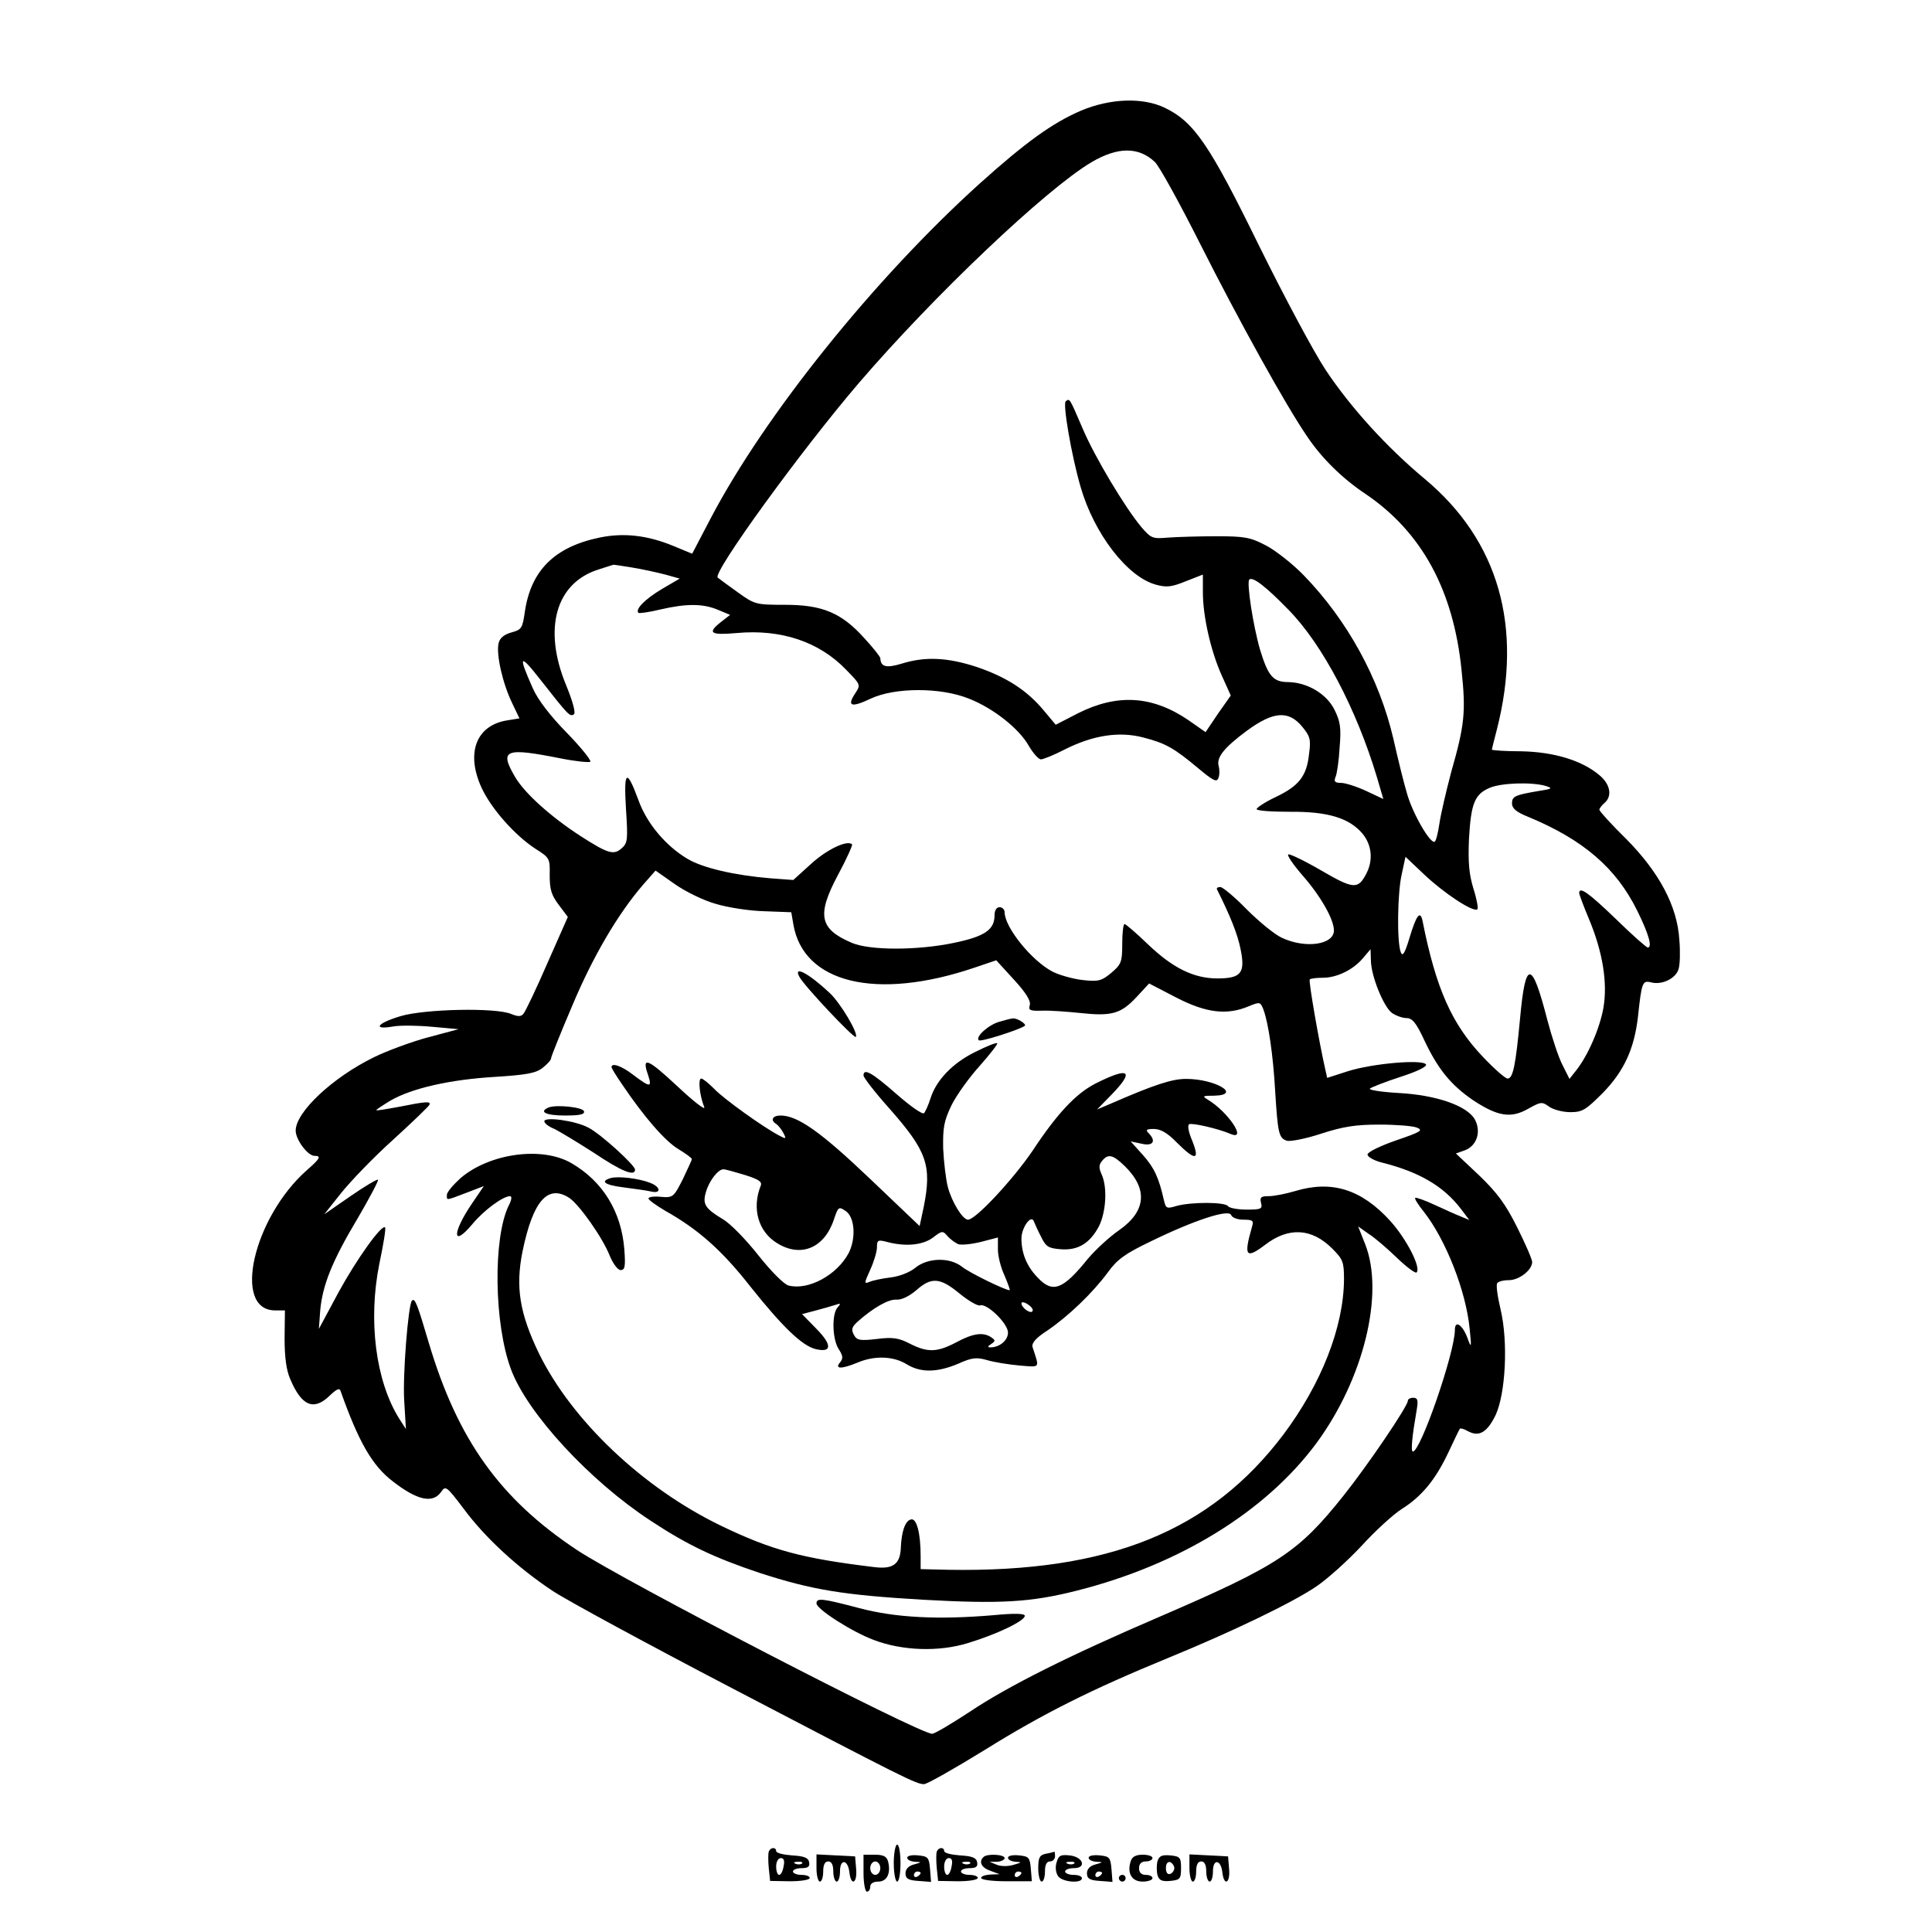 <?xml version="1.0" encoding="UTF-8" standalone="yes"?>
<svg version="1.0" xmlns="http://www.w3.org/2000/svg" width="575" height="575" viewBox="0 0 575 575" preserveAspectRatio="xMidYMid meet">
  <g transform="translate(0,575) scale(0.1,-0.1)" fill="#000000" stroke="none">
    <path d="M3218 5421 c-86 -37 -165 -94 -303 -218 -312 -282 -637 -686 -799
-994 l-56 -107 -58 24 c-76 31 -146 39 -218 24 -134 -28 -204 -98 -222 -221
-7 -49 -10 -53 -39 -61 -22 -6 -35 -16 -39 -32 -8 -33 12 -120 40 -178 l22
-46 -37 -6 c-92 -15 -123 -97 -76 -200 29 -63 100 -143 162 -183 41 -26 42
-28 41 -78 0 -42 5 -59 27 -88 l27 -36 -61 -138 c-33 -76 -65 -143 -71 -150
-7 -9 -16 -9 -36 -1 -46 20 -258 15 -329 -6 -71 -21 -86 -42 -23 -31 22 4 75
3 117 -1 l78 -7 -90 -24 c-49 -13 -122 -40 -161 -59 -125 -61 -234 -164 -234
-219 0 -27 36 -75 56 -75 21 0 17 -8 -22 -42 -160 -141 -224 -418 -95 -418
l29 0 -1 -83 c0 -56 5 -95 17 -122 34 -80 70 -95 118 -48 21 20 29 23 32 12
53 -149 93 -220 154 -267 73 -57 120 -68 145 -32 13 19 16 17 66 -49 64 -87
162 -177 266 -246 44 -29 284 -159 533 -289 513 -268 549 -286 572 -286 9 0
90 46 181 102 175 109 320 181 544 273 195 80 371 165 442 213 33 22 94 77
136 122 41 45 95 94 119 109 60 38 100 87 138 167 18 38 33 70 35 72 2 2 13
-1 25 -8 32 -17 56 -3 81 48 30 64 38 218 15 315 -9 38 -14 73 -10 78 3 5 18
9 35 9 30 0 69 30 69 54 0 8 -20 54 -45 104 -35 70 -60 103 -113 154 l-69 65
28 10 c35 14 48 56 28 92 -23 40 -114 72 -226 78 -52 3 -90 9 -86 13 4 4 45
20 91 35 50 16 80 31 76 37 -10 16 -159 3 -232 -20 l-62 -20 -5 22 c-19 83
-51 267 -47 271 3 3 21 5 39 5 42 0 91 24 120 59 l22 26 1 -32 c0 -47 38 -140
63 -158 12 -8 31 -15 43 -15 17 0 29 -14 53 -66 41 -87 80 -134 146 -179 73
-48 112 -54 163 -25 38 21 41 22 63 6 13 -9 41 -16 63 -16 36 0 46 7 97 58 63
65 93 131 104 227 11 102 13 108 40 101 33 -8 74 13 81 41 4 13 5 52 2 86 -6
100 -60 201 -158 300 -44 43 -80 83 -80 87 0 4 7 13 15 20 24 20 18 56 -15 83
-52 44 -135 69 -232 71 -49 0 -88 3 -88 5 0 2 7 29 15 60 78 306 5 562 -214
745 -114 95 -221 213 -295 324 -36 54 -125 221 -200 373 -146 298 -192 366
-279 408 -66 32 -163 28 -249 -8z m219 -153 c13 -12 73 -121 134 -242 117
-232 256 -483 320 -576 43 -64 104 -124 173 -170 167 -113 262 -286 286 -526
13 -123 9 -162 -31 -302 -15 -57 -31 -125 -35 -153 -4 -27 -10 -52 -14 -54
-13 -8 -67 86 -83 145 -9 30 -27 103 -40 161 -42 180 -137 353 -267 487 -33
34 -84 74 -113 89 -46 24 -63 27 -147 27 -52 0 -117 -2 -144 -4 -46 -4 -50 -2
-78 30 -49 58 -140 210 -176 295 -40 93 -38 89 -50 81 -10 -6 17 -162 44 -255
40 -139 139 -268 224 -291 32 -9 47 -7 89 10 l51 20 0 -53 c0 -72 24 -176 56
-247 l27 -60 -38 -54 -37 -55 -50 35 c-108 74 -213 80 -330 21 l-66 -34 -36
43 c-50 60 -111 99 -199 129 -86 28 -152 32 -223 10 -46 -14 -63 -10 -64 16 0
4 -21 31 -47 59 -68 76 -125 100 -237 100 -86 0 -90 1 -140 37 -28 20 -55 40
-60 44 -16 14 247 377 420 579 224 261 556 576 692 657 78 46 140 47 189 1z
m-1556 -1207 c31 -5 76 -15 99 -21 l43 -12 -53 -31 c-50 -30 -80 -60 -70 -71
3 -2 32 2 65 10 78 18 127 18 172 -1 l36 -15 -27 -21 c-42 -33 -32 -40 47 -33
132 12 245 -26 325 -109 44 -45 44 -45 27 -71 -25 -38 -12 -43 47 -15 71 33
206 34 291 0 72 -28 150 -89 179 -141 13 -22 29 -40 36 -40 7 0 39 13 70 29
85 43 163 55 235 36 66 -17 91 -31 165 -93 42 -35 53 -41 58 -28 4 9 4 25 1
36 -7 26 16 55 85 106 78 57 123 60 163 12 24 -29 27 -38 21 -82 -7 -66 -30
-95 -99 -128 -32 -15 -57 -32 -57 -36 0 -5 44 -8 98 -8 113 1 177 -18 217 -65
28 -34 32 -79 12 -118 -25 -49 -38 -48 -136 9 -50 29 -94 50 -97 47 -4 -3 16
-32 44 -64 54 -62 92 -130 92 -162 0 -43 -85 -55 -155 -22 -22 10 -69 49 -105
85 -35 36 -71 66 -78 66 -8 0 -12 -3 -10 -7 39 -78 61 -132 70 -177 15 -72 2
-88 -69 -88 -70 0 -133 31 -207 102 -34 33 -66 60 -69 60 -4 0 -7 -27 -7 -59
0 -54 -3 -61 -32 -86 -29 -24 -38 -27 -84 -22 -28 3 -69 14 -91 25 -62 32
-143 132 -143 177 0 8 -7 15 -15 15 -9 0 -15 -9 -15 -24 0 -43 -29 -63 -120
-82 -110 -23 -251 -23 -305 0 -96 41 -105 82 -41 202 26 48 44 89 42 91 -14
14 -75 -15 -122 -58 l-53 -48 -68 5 c-108 9 -202 31 -247 58 -64 38 -121 105
-146 175 -35 95 -44 89 -37 -26 6 -91 5 -102 -12 -117 -24 -22 -41 -17 -122
35 -90 58 -167 128 -195 175 -49 83 -32 90 134 57 45 -9 85 -13 89 -10 3 4
-28 43 -70 86 -49 50 -86 98 -101 132 -45 101 -40 106 24 24 81 -103 86 -109
98 -101 6 4 -3 38 -24 89 -68 166 -30 302 97 342 24 8 44 14 44 14 0 1 25 -3
56 -8z m1954 -126 c101 -103 202 -295 263 -498 l19 -65 -51 24 c-28 13 -62 24
-75 24 -18 0 -22 4 -16 18 4 9 10 49 12 88 5 59 2 77 -16 113 -24 47 -81 80
-137 81 -45 0 -60 18 -84 97 -21 73 -40 199 -32 208 10 10 50 -21 117 -90z
m765 -524 c22 -7 20 -9 -20 -15 -71 -12 -80 -16 -80 -37 0 -15 13 -26 48 -40
164 -68 262 -152 325 -280 35 -71 45 -109 31 -109 -4 0 -47 38 -95 85 -81 78
-109 98 -109 77 0 -4 13 -39 29 -77 41 -98 56 -190 43 -265 -11 -61 -46 -142
-82 -187 l-19 -24 -20 40 c-12 22 -32 83 -46 136 -46 179 -65 180 -81 4 -13
-139 -21 -179 -37 -179 -7 0 -40 29 -74 65 -92 97 -139 202 -179 403 -7 34
-18 20 -39 -49 -14 -47 -21 -57 -26 -43 -12 30 -10 178 3 233 l11 51 56 -53
c58 -55 147 -114 158 -103 3 3 -2 31 -12 62 -13 43 -16 78 -13 148 6 105 17
132 61 151 34 15 125 18 167 6z m-2470 -351 c36 -11 101 -21 145 -22 l80 -3 6
-35 c29 -176 247 -229 539 -130 l65 22 53 -58 c36 -39 50 -63 47 -75 -5 -16 0
-18 37 -17 24 1 75 -3 114 -7 93 -10 120 -2 166 47 l38 41 81 -42 c89 -46 151
-53 215 -26 34 14 35 13 44 -9 15 -40 29 -136 35 -241 8 -129 11 -142 35 -150
10 -3 57 6 102 21 65 21 102 27 173 27 50 0 100 -4 112 -9 20 -8 11 -13 -62
-38 -49 -17 -85 -35 -85 -42 0 -7 19 -18 43 -24 111 -28 183 -70 235 -138 l25
-33 -24 10 c-13 5 -49 21 -79 35 -30 14 -56 23 -58 21 -3 -2 9 -21 26 -42 65
-83 125 -235 136 -348 6 -58 5 -59 -7 -26 -15 39 -37 53 -37 23 0 -67 -102
-362 -125 -362 -7 0 -2 47 12 128 4 25 2 32 -11 32 -9 0 -16 -4 -16 -9 0 -16
-120 -193 -192 -283 -134 -168 -193 -207 -543 -358 -275 -118 -456 -209 -568
-284 -55 -36 -105 -66 -113 -66 -39 0 -918 455 -1057 547 -229 152 -355 328
-441 617 -34 115 -41 134 -50 125 -11 -11 -28 -223 -23 -298 l5 -84 -20 31
c-70 112 -93 292 -59 461 12 57 20 105 17 108 -10 10 -85 -95 -139 -194 l-58
-108 4 55 c7 76 36 148 112 275 35 60 62 111 60 114 -3 2 -40 -20 -82 -49
l-78 -54 50 63 c28 35 97 107 155 159 58 53 107 100 108 104 5 11 -10 10 -90
-6 -38 -7 -68 -12 -68 -10 0 2 20 15 43 29 63 36 175 62 310 70 94 6 122 11
142 27 14 11 25 23 25 28 0 5 29 77 64 159 61 145 135 271 210 358 l37 42 57
-40 c31 -22 86 -49 122 -59z"/>
    <path d="M2379 2843 c13 -26 163 -185 168 -179 9 9 -46 102 -79 132 -61 57
-108 82 -89 47z"/>
    <path d="M2974 2709 c-32 -9 -72 -45 -61 -55 5 -6 123 32 137 43 6 5 -22 23
-35 22 -5 0 -24 -5 -41 -10z"/>
    <path d="M2902 2619 c-67 -33 -116 -84 -133 -139 -6 -19 -15 -39 -19 -43 -4
-5 -41 21 -82 57 -73 64 -98 78 -98 55 0 -6 34 -50 76 -97 113 -128 128 -170
103 -295 l-12 -56 -149 142 c-145 138 -214 187 -265 187 -24 0 -31 -14 -13
-25 5 -3 15 -15 21 -26 10 -19 9 -20 -13 -8 -46 24 -165 109 -193 139 -16 16
-33 30 -38 30 -10 0 -5 -50 9 -85 4 -11 -32 17 -81 63 -89 83 -106 89 -86 32
12 -37 6 -37 -43 0 -36 28 -66 38 -66 24 0 -3 14 -26 32 -52 64 -95 127 -168
167 -192 23 -14 41 -27 40 -30 0 -3 -13 -30 -27 -60 -27 -53 -29 -55 -65 -52
-20 2 -37 0 -37 -5 0 -4 22 -20 49 -36 98 -55 169 -117 255 -227 95 -119 153
-175 193 -185 49 -12 50 12 4 59 l-44 45 42 11 c23 6 50 14 59 17 14 5 15 3 5
-8 -18 -19 -16 -95 3 -124 13 -20 14 -28 4 -40 -17 -20 5 -20 53 0 50 21 106
19 145 -5 42 -26 91 -25 153 1 42 19 56 20 87 11 20 -6 63 -13 96 -16 64 -5
60 -10 39 55 -3 12 10 27 44 49 62 42 135 112 180 173 28 39 52 56 127 92 131
64 233 97 240 79 3 -8 19 -14 37 -14 28 0 31 -3 25 -22 -25 -87 -18 -96 39
-53 70 54 139 50 200 -11 32 -32 35 -40 35 -92 -1 -141 -67 -310 -180 -461
-218 -289 -521 -411 -997 -403 l-83 2 0 38 c0 70 -12 113 -28 110 -18 -3 -29
-36 -31 -85 -2 -48 -23 -64 -79 -57 -215 26 -305 50 -458 124 -231 112 -442
312 -540 512 -58 120 -70 198 -49 303 31 151 75 201 139 160 30 -20 100 -119
121 -173 10 -24 24 -42 32 -42 13 0 15 11 11 63 -9 111 -64 201 -157 255 -87
51 -243 30 -330 -44 -22 -20 -41 -42 -41 -50 0 -17 -5 -18 58 6 l52 20 -34
-50 c-61 -89 -61 -136 0 -63 34 41 91 83 112 83 6 0 5 -11 -4 -28 -47 -96 -44
-352 7 -488 49 -131 234 -331 414 -449 112 -74 191 -111 325 -156 157 -51 249
-66 485 -80 232 -13 322 -8 460 27 305 77 562 235 713 439 140 190 203 445
145 592 l-21 53 31 -22 c18 -11 56 -44 84 -71 29 -28 56 -48 59 -44 14 14 -30
100 -79 154 -86 94 -174 121 -283 88 -27 -8 -62 -15 -78 -15 -23 0 -27 -3 -23
-20 5 -18 0 -20 -43 -20 -27 0 -52 5 -55 10 -8 13 -109 13 -153 1 -30 -9 -32
-8 -38 17 -15 67 -29 97 -63 135 l-36 40 33 -7 c34 -8 44 8 20 32 -9 9 -6 12
16 12 20 0 41 -12 68 -40 58 -58 71 -54 43 13 -8 20 -11 38 -6 41 8 5 87 -13
124 -29 50 -21 -8 66 -68 102 -18 11 -16 12 18 12 85 2 4 50 -83 50 -41 0 -92
-16 -225 -74 l-40 -17 43 44 c70 72 53 84 -48 33 -58 -30 -113 -88 -187 -200
-57 -84 -169 -205 -192 -205 -16 0 -48 52 -60 97 -6 23 -12 74 -14 115 -1 62
2 81 25 129 15 30 53 83 84 117 31 35 54 65 52 67 -3 3 -32 -9 -66 -26z m446
-340 c69 -68 63 -134 -17 -190 -29 -20 -71 -59 -93 -85 -75 -93 -105 -104
-150 -56 -32 33 -48 72 -48 116 0 32 29 73 37 51 2 -5 11 -26 21 -45 15 -31
22 -35 59 -38 52 -4 87 18 114 69 21 43 25 115 8 153 -9 20 -9 29 1 41 18 22
32 19 68 -16z m-1131 -26 c41 -13 52 -20 47 -32 -27 -68 -7 -137 49 -171 71
-44 141 -14 169 71 13 38 14 39 36 24 26 -19 30 -80 8 -124 -35 -66 -120 -112
-179 -97 -13 3 -52 42 -90 90 -37 47 -84 95 -105 107 -53 32 -62 45 -51 81 9
33 36 68 52 68 6 0 34 -8 64 -17z m635 -206 c10 -3 40 0 68 7 l50 13 0 -36 c0
-20 9 -55 20 -78 10 -24 17 -43 15 -43 -13 0 -120 52 -142 70 -37 29 -103 27
-140 -4 -16 -13 -47 -25 -73 -28 -25 -3 -53 -9 -62 -13 -17 -7 -16 -4 2 36 11
24 20 54 20 67 0 22 3 23 33 15 55 -14 105 -8 134 14 26 20 29 21 43 4 8 -9
23 -20 32 -24z m4 -147 c27 -22 55 -38 61 -35 20 7 83 -54 83 -81 0 -23 -25
-44 -52 -44 -10 0 -9 3 2 10 13 9 13 11 0 20 -24 16 -54 12 -104 -15 -57 -30
-85 -31 -138 -4 -33 17 -51 20 -98 14 -52 -6 -60 -4 -69 13 -8 15 -6 23 12 39
46 41 92 67 115 65 15 -1 38 10 59 28 45 40 71 38 129 -10z m217 -52 c-5 -10
-33 10 -33 23 0 5 9 4 19 -3 11 -7 17 -16 14 -20z"/>
    <path d="M1633 2454 c-31 -13 -8 -24 48 -24 44 0 60 3 57 13 -5 12 -82 20
-105 11z"/>
    <path d="M1620 2413 c0 -6 13 -16 28 -22 15 -7 68 -39 118 -71 82 -55 124 -73
124 -51 0 13 -103 107 -139 125 -39 21 -131 33 -131 19z"/>
    <path d="M1818 2244 c-34 -10 -18 -21 39 -28 31 -4 67 -9 80 -12 32 -8 30 14
-3 26 -33 13 -94 20 -116 14z"/>
    <path d="M2430 978 c0 -17 106 -85 171 -109 84 -32 193 -36 280 -9 86 26 169
66 169 81 0 7 -29 8 -92 2 -164 -14 -292 -8 -401 21 -110 29 -127 31 -127 14z"/>
    <path d="M2660 205 c0 -30 5 -55 10 -55 6 0 10 25 10 55 0 30 -4 55 -10 55 -5
0 -10 -25 -10 -55z"/>
    <path d="M2288 239 c-2 -5 -2 -28 0 -49 l4 -38 59 -1 c32 0 59 4 59 10 0 5
-11 9 -25 9 -14 0 -25 5 -25 10 0 6 12 10 26 10 19 0 25 5 22 18 -2 13 -15 18
-51 20 -26 2 -47 7 -47 13 0 12 -17 12 -22 -2z m44 -44 c-2 -14 -8 -25 -13
-25 -5 0 -9 11 -9 25 0 14 6 25 14 25 9 0 12 -8 8 -25z m55 9 c-3 -3 -12 -4
-19 -1 -8 3 -5 6 6 6 11 1 17 -2 13 -5z"/>
    <path d="M2788 239 c-2 -5 -2 -28 0 -49 l4 -38 59 -1 c32 0 59 4 59 10 0 5
-11 9 -25 9 -14 0 -25 5 -25 10 0 6 12 10 26 10 19 0 25 5 22 18 -2 13 -15 18
-51 20 -26 2 -47 7 -47 13 0 12 -17 12 -22 -2z m44 -44 c-2 -14 -8 -25 -13
-25 -5 0 -9 11 -9 25 0 14 6 25 14 25 9 0 12 -8 8 -25z m55 9 c-3 -3 -12 -4
-19 -1 -8 3 -5 6 6 6 11 1 17 -2 13 -5z"/>
    <path d="M3113 233 c-19 -4 -23 -11 -23 -44 0 -21 5 -39 10 -39 6 0 10 14 10
30 0 20 5 30 15 30 8 0 15 7 15 15 0 8 -1 14 -2 14 -2 -1 -13 -4 -25 -6z"/>
    <path d="M2430 190 c0 -22 5 -40 10 -40 6 0 10 14 10 30 0 20 5 30 15 30 10 0
15 -10 15 -30 0 -16 5 -30 10 -30 6 0 10 14 10 31 0 38 24 35 28 -4 5 -42 24
-32 20 11 l-3 37 -57 3 -58 3 0 -41z"/>
    <path d="M2570 175 c0 -30 5 -55 10 -55 6 0 10 7 10 15 0 9 9 15 24 15 26 0
38 25 29 60 -4 15 -14 20 -39 20 l-34 0 0 -55z m50 15 c0 -11 -7 -20 -15 -20
-8 0 -15 9 -15 20 0 11 7 20 15 20 8 0 15 -9 15 -20z"/>
    <path d="M2700 221 c0 -6 10 -11 23 -12 21 -1 21 -1 -3 -8 -16 -4 -25 -14 -25
-26 0 -16 8 -21 38 -23 l38 -3 -3 38 c-3 35 -6 38 -35 41 -19 2 -33 -1 -33 -7z
m40 -45 c0 -3 -4 -8 -10 -11 -5 -3 -10 -1 -10 4 0 6 5 11 10 11 6 0 10 -2 10
-4z"/>
    <path d="M2927 223 c-15 -14 -6 -32 21 -41 l27 -10 -27 -1 c-16 -1 -28 -5 -28
-10 0 -6 34 -10 76 -10 l75 0 -3 37 c-3 34 -6 37 -35 40 -19 2 -33 -1 -33 -7
0 -6 10 -11 23 -12 19 -1 18 -2 -6 -9 -16 -5 -38 -5 -50 0 l-22 9 23 0 c12 1
22 6 22 11 0 11 -53 14 -63 3z m113 -47 c0 -3 -4 -8 -10 -11 -5 -3 -10 -1 -10
4 0 6 5 11 10 11 6 0 10 -2 10 -4z"/>
    <path d="M3144 205 c-4 -15 -1 -31 6 -40 14 -17 70 -21 70 -5 0 6 -11 10 -25
10 -14 0 -25 5 -25 10 0 6 12 10 26 10 39 0 28 34 -13 38 -28 3 -33 -1 -39
-23z m53 -1 c-3 -3 -12 -4 -19 -1 -8 3 -5 6 6 6 11 1 17 -2 13 -5z"/>
    <path d="M3240 221 c0 -6 10 -11 23 -12 21 -1 21 -1 -3 -8 -16 -4 -25 -14 -25
-26 0 -16 8 -21 38 -23 l38 -3 -3 38 c-3 35 -6 38 -35 41 -19 2 -33 -1 -33 -7z
m40 -45 c0 -3 -4 -8 -10 -11 -5 -3 -10 -1 -10 4 0 6 5 11 10 11 6 0 10 -2 10
-4z"/>
    <path d="M3365 210 c-11 -35 3 -60 36 -60 16 0 29 5 29 10 0 6 -9 10 -20 10
-13 0 -20 7 -20 20 0 13 7 20 20 20 11 0 20 5 20 10 0 6 -13 10 -29 10 -21 0
-32 -6 -36 -20z"/>
    <path d="M3445 211 c-3 -12 -3 -30 0 -42 5 -16 14 -19 38 -17 29 3 32 6 32 38
0 32 -3 35 -32 38 -24 2 -33 -1 -38 -17z m50 -21 c0 -7 -6 -15 -12 -17 -8 -3
-13 4 -13 17 0 13 5 20 13 18 6 -3 12 -11 12 -18z"/>
    <path d="M3540 190 c0 -22 5 -40 10 -40 6 0 10 14 10 30 0 20 5 30 15 30 10 0
15 -10 15 -30 0 -16 5 -30 10 -30 6 0 10 14 10 31 0 38 24 35 28 -4 5 -42 24
-32 20 11 l-3 37 -57 3 -58 3 0 -41z"/>
    <path d="M3330 160 c0 -5 5 -10 10 -10 6 0 10 5 10 10 0 6 -4 10 -10 10 -5 0
-10 -4 -10 -10z"/>
  </g>
</svg>